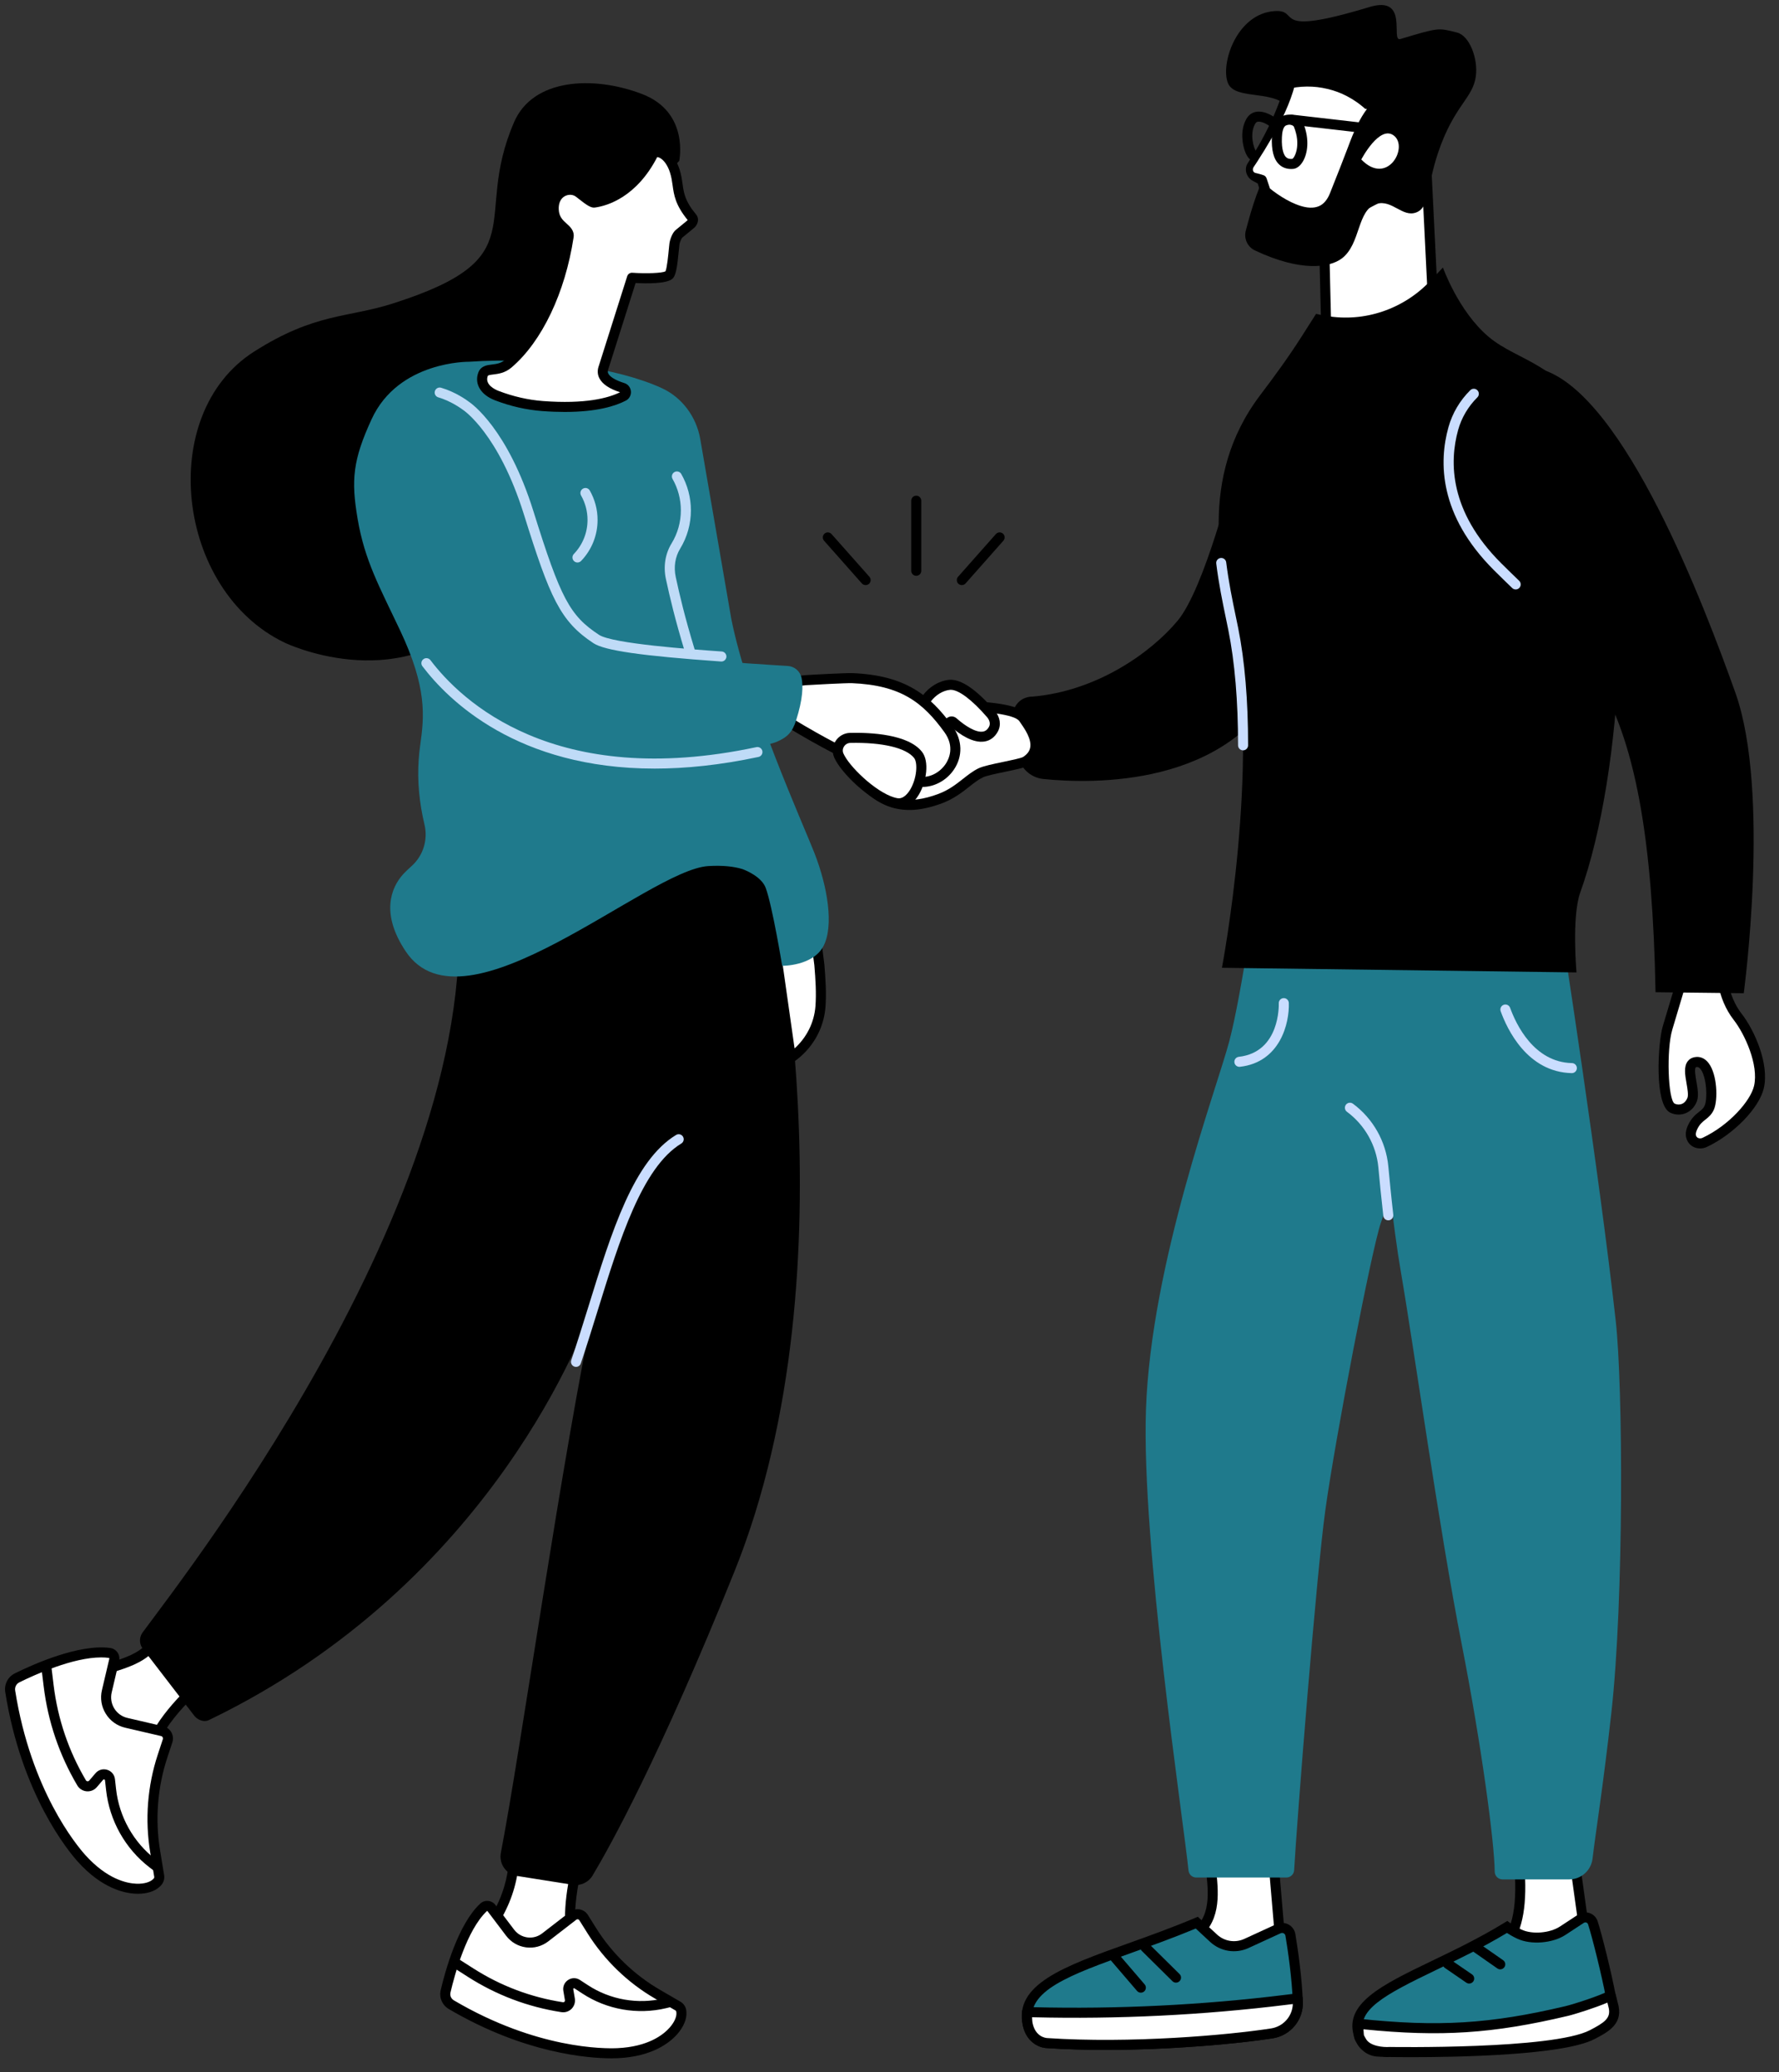 <svg xmlns:inkscape="http://www.inkscape.org/namespaces/inkscape" xmlns:sodipodi="http://sodipodi.sourceforge.net/DTD/sodipodi-0.dtd" xmlns="http://www.w3.org/2000/svg" xmlns:svg="http://www.w3.org/2000/svg" width="187.477mm" height="218.402mm" viewBox="0 0 187.477 218.402" id="svg30951" xml:space="preserve" inkscape:version="1.2.2 (732a01da63, 2022-12-09)" sodipodi:docname="handschudden.svg"><rect x="0" y="0" width="187.477" height="218.402" fill="#333333" stroke="none"/><defs id="defs30948"></defs><g inkscape:label="Layer 1" inkscape:groupmode="layer" id="layer1" transform="translate(-11.068,-10.403)"></g><g id="g40557" transform="translate(-914.814,-22.921)"><path d="m 1082.348,230.508 -9.331,-1.832 c 1.817,-2.331 2.289,-4.966 1.859,-9.766 l 5.807,-0.322 1.665,11.92" style="fill:#ffffff;fill-opacity:1;fill-rule:nonzero;stroke:none;stroke-width:0.035" id="path32511"></path><path d="m 1073.927,228.316 7.793,1.53 -1.492,-10.703 -4.777,0.265 c 0.325,4.186 -0.102,6.74 -1.524,8.908 z m 9.045,2.855 -10.901,-2.141 0.529,-0.679 c 1.714,-2.202 2.173,-4.66 1.75,-9.394 l -0.049,-0.545 6.84,-0.379 1.831,13.138" style="fill:#000000;fill-opacity:1;fill-rule:nonzero;stroke:none;stroke-width:0.035" id="path32513"></path><path d="m 1082.676,225.572 c 0.452,1.406 1.45,5.378 1.894,7.775 0.279,1.504 -0.624,2.975 -2.078,3.431 -4.103,1.29 -14.023,1.652 -22.267,2.357 -0.564,0.048 -1.616,-0.184 -2.134,-1.531 -1.767,-4.618 7.063,-6.401 15.543,-11.595 0,0 0.533,0.397 1.309,0.759 1.298,0.606 3.362,0.417 4.565,-0.371 l 1.923,-1.264 c 0.459,-0.301 1.076,-0.084 1.245,0.439" style="fill:#1f7a8c;fill-opacity:1;fill-rule:nonzero;stroke:none;stroke-width:0.035" id="path32515"></path><path d="m 1073.62,226.639 c -2.565,1.546 -5.147,2.789 -7.437,3.89 -5.521,2.656 -8.594,4.285 -7.599,6.886 0.469,1.224 1.411,1.209 1.595,1.193 2.117,-0.181 4.371,-0.341 6.548,-0.496 6.202,-0.441 12.612,-0.897 15.607,-1.839 1.206,-0.379 1.944,-1.596 1.714,-2.83 -0.427,-2.294 -1.418,-6.288 -1.877,-7.709 -0.039,-0.123 -0.134,-0.173 -0.183,-0.191 -0.053,-0.018 -0.155,-0.038 -0.265,0.033 l -1.926,1.264 c -1.365,0.896 -3.644,1.078 -5.08,0.408 -0.469,-0.218 -0.85,-0.449 -1.097,-0.609 z m -13.536,13.032 c -0.854,0 -1.951,-0.482 -2.487,-1.876 -1.393,-3.637 2.808,-5.659 8.128,-8.218 2.353,-1.133 5.02,-2.417 7.634,-4.017 l 0.303,-0.187 0.289,0.214 c 0,0.004 0.501,0.371 1.214,0.704 1.122,0.523 2.978,0.371 4.05,-0.334 l 1.926,-1.264 c 0.36,-0.235 0.794,-0.288 1.199,-0.146 0.402,0.142 0.706,0.457 0.84,0.864 0.469,1.463 1.464,5.448 1.909,7.841 0.328,1.759 -0.72,3.493 -2.438,4.032 -3.111,0.979 -9.299,1.419 -15.847,1.885 -2.177,0.155 -4.424,0.315 -6.533,0.495 -0.06,0.005 -0.123,0.008 -0.187,0.008" style="fill:#000000;fill-opacity:1;fill-rule:nonzero;stroke:none;stroke-width:0.035" id="path32517"></path><path d="m 1084.863,234.428 c 0.01,0.042 0.014,0.071 0.018,0.084 0.279,1.504 -0.935,2.147 -2.286,2.848 -4.092,2.123 -21.357,1.825 -21.357,1.825 0,0 -2.283,0.166 -2.97,-1.175 -0.099,-0.197 -0.219,-0.322 -0.254,-0.572 -0.035,-0.268 -0.078,-1.235 -0.078,-1.235 8.625,0.918 14.235,0.498 21.967,-1.333 0.963,-0.229 3.828,-1.169 4.657,-1.643 0,0 0.099,0.345 0.303,1.201" style="fill:#ffffff;fill-opacity:1;fill-rule:nonzero;stroke:none;stroke-width:0.035" id="path32519"></path><path d="m 1061.241,238.656 c 0,0 0,0 0.01,0 0.169,0.004 17.173,0.272 21.103,-1.765 1.542,-0.801 2.198,-1.259 2.007,-2.282 l -0.014,-0.06 c -0.053,-0.224 -0.099,-0.412 -0.138,-0.568 -1.21,0.519 -3.355,1.208 -4.184,1.405 -7.863,1.863 -13.374,2.231 -21.526,1.408 0.014,0.248 0.028,0.477 0.042,0.571 0.011,0.073 0.032,0.115 0.099,0.226 0.035,0.056 0.067,0.114 0.102,0.178 0.43,0.838 1.923,0.926 2.462,0.889 0.011,-0.001 0.025,-0.001 0.039,-0.001 z m 2.286,1.075 c -1.242,0 -2.078,-0.013 -2.275,-0.016 -0.289,0.018 -2.649,0.102 -3.454,-1.462 -0.025,-0.043 -0.046,-0.082 -0.071,-0.12 -0.088,-0.148 -0.198,-0.333 -0.236,-0.62 -0.042,-0.285 -0.081,-1.185 -0.085,-1.286 -0.01,-0.154 0.056,-0.303 0.166,-0.408 0.113,-0.105 0.265,-0.156 0.42,-0.14 8.361,0.889 13.857,0.556 21.788,-1.322 0.935,-0.222 3.747,-1.148 4.519,-1.587 0.141,-0.08 0.31,-0.092 0.462,-0.031 0.148,0.061 0.265,0.189 0.307,0.345 0,0.015 0.106,0.365 0.307,1.224 0,7e-4 0,0.001 0,0.002 0.011,0.053 0.021,0.091 0.021,0.108 0.356,1.9 -1.196,2.704 -2.561,3.414 -3.292,1.707 -14.432,1.9 -19.311,1.9" style="fill:#000000;fill-opacity:1;fill-rule:nonzero;stroke:none;stroke-width:0.035" id="path32521"></path><path d="m 1072.914,230.475 c -0.106,0 -0.208,-0.031 -0.303,-0.095 l -2.575,-1.797 c -0.24,-0.167 -0.3,-0.497 -0.134,-0.737 0.169,-0.24 0.497,-0.298 0.737,-0.132 l 2.579,1.798 c 0.24,0.167 0.3,0.497 0.131,0.737 -0.102,0.147 -0.265,0.226 -0.434,0.226" style="fill:#000000;fill-opacity:1;fill-rule:nonzero;stroke:none;stroke-width:0.035" id="path32523"></path><path d="m 1069.641,231.973 c -0.102,0 -0.208,-0.03 -0.3,-0.093 l -2.254,-1.548 c -0.24,-0.166 -0.3,-0.495 -0.138,-0.736 0.166,-0.241 0.497,-0.302 0.737,-0.137 l 2.254,1.548 c 0.24,0.165 0.303,0.495 0.138,0.736 -0.102,0.149 -0.268,0.23 -0.438,0.23" style="fill:#000000;fill-opacity:1;fill-rule:nonzero;stroke:none;stroke-width:0.035" id="path32525"></path><path d="m 1049.853,228.928 -6.555,2.075 -3.422,-3.591 c 3.725,-1.922 2.603,-5.853 2.498,-8.359 l 6.615,-0.279 0.864,10.154" style="fill:#ffffff;fill-opacity:1;fill-rule:nonzero;stroke:none;stroke-width:0.035" id="path32527"></path><path d="m 1040.723,227.531 2.731,2.868 5.838,-1.848 -0.787,-9.227 -5.567,0.235 c 0.018,0.231 0.042,0.474 0.067,0.724 0.226,2.302 0.529,5.401 -2.283,7.249 z m 2.42,4.076 -4.135,-4.342 0.628,-0.324 c 2.815,-1.453 2.551,-4.164 2.314,-6.555 -0.046,-0.463 -0.088,-0.9 -0.106,-1.311 l -0.025,-0.529 7.652,-0.323 0.946,11.081 -7.274,2.303" style="fill:#000000;fill-opacity:1;fill-rule:nonzero;stroke:none;stroke-width:0.035" id="path32529"></path><path d="m 1050.802,226.855 c 0.261,1.562 0.688,4.463 0.783,7.072 0.056,1.637 -1.129,3.049 -2.738,3.298 -4.547,0.703 -14.88,1.606 -23.714,1.022 -0.603,-0.04 -1.683,-0.456 -2.018,-1.965 -1.147,-5.176 8.026,-6.597 17.819,-10.728 l 1.764,1.637 c 0.938,0.87 2.304,1.089 3.464,0.556 l 3.394,-1.558 c 0.533,-0.244 1.15,0.085 1.245,0.666" style="fill:#1f7a8c;fill-opacity:1;fill-rule:nonzero;stroke:none;stroke-width:0.035" id="path32531"></path><path d="m 1040.826,226.174 c -2.36,0.982 -4.71,1.825 -6.795,2.572 -6.477,2.32 -11.158,3.997 -10.396,7.422 0.31,1.401 1.333,1.538 1.535,1.552 8.749,0.579 18.905,-0.291 23.597,-1.017 1.355,-0.21 2.335,-1.394 2.289,-2.756 -0.095,-2.595 -0.526,-5.503 -0.776,-7.005 -0.025,-0.155 -0.127,-0.231 -0.187,-0.262 -0.056,-0.031 -0.176,-0.073 -0.318,-0.009 l -3.39,1.558 c -1.358,0.624 -2.946,0.369 -4.046,-0.649 z m -9.532,12.792 c -2.085,0 -4.177,-0.057 -6.195,-0.191 -0.921,-0.061 -2.131,-0.721 -2.498,-2.379 -0.963,-4.336 4.35,-6.239 11.074,-8.647 2.163,-0.775 4.618,-1.655 7.056,-2.683 l 0.314,-0.133 2.018,1.869 c 0.78,0.726 1.912,0.909 2.882,0.464 l 3.39,-1.558 c 0.406,-0.186 0.864,-0.173 1.256,0.036 0.395,0.209 0.663,0.582 0.734,1.024 0.254,1.527 0.692,4.486 0.787,7.14 0.071,1.898 -1.298,3.549 -3.182,3.84 -3.658,0.566 -10.598,1.218 -17.635,1.218" style="fill:#000000;fill-opacity:1;fill-rule:nonzero;stroke:none;stroke-width:0.035" id="path32533"></path><path d="m 1051.568,233.536 c 0,0 0.011,0.265 0.018,0.392 0.056,1.637 -1.129,3.049 -2.738,3.298 -4.547,0.703 -14.88,1.606 -23.714,1.022 -0.603,-0.04 -1.683,-0.456 -2.018,-1.965 -0.102,-0.462 -0.067,-1.302 -0.067,-1.302 l 0.628,0.015 c 8.915,0.22 17.837,-0.218 26.691,-1.311 l 1.199,-0.148" style="fill:#ffffff;fill-opacity:1;fill-rule:nonzero;stroke:none;stroke-width:0.035" id="path32535"></path><path d="m 1023.575,235.522 c 0.01,0.23 0.021,0.479 0.06,0.645 0.31,1.401 1.333,1.538 1.535,1.552 8.749,0.579 18.905,-0.291 23.597,-1.017 1.291,-0.2 2.247,-1.288 2.289,-2.57 l -0.624,0.077 c -8.848,1.092 -17.854,1.535 -26.769,1.315 z m 7.719,3.444 c -2.085,0 -4.177,-0.057 -6.195,-0.191 -0.921,-0.061 -2.131,-0.721 -2.498,-2.379 -0.113,-0.515 -0.085,-1.346 -0.081,-1.439 0.014,-0.289 0.251,-0.513 0.543,-0.507 l 0.624,0.015 c 8.865,0.218 17.819,-0.222 26.617,-1.308 l 1.199,-0.148 c 0.148,-0.018 0.293,0.026 0.406,0.121 0.113,0.095 0.18,0.233 0.187,0.381 0,0 0.011,0.268 0.014,0.397 0.071,1.897 -1.298,3.548 -3.182,3.839 -3.658,0.566 -10.598,1.218 -17.635,1.218" style="fill:#000000;fill-opacity:1;fill-rule:nonzero;stroke:none;stroke-width:0.035" id="path32537"></path><path d="m 1038.741,231.878 c -0.134,0 -0.268,-0.051 -0.37,-0.153 l -3.239,-3.203 c -0.205,-0.206 -0.208,-0.54 0,-0.748 0.208,-0.208 0.543,-0.21 0.748,-0.004 l 3.239,3.203 c 0.208,0.206 0.208,0.54 0,0.748 -0.106,0.105 -0.24,0.157 -0.378,0.157" style="fill:#000000;fill-opacity:1;fill-rule:nonzero;stroke:none;stroke-width:0.035" id="path32539"></path><path d="m 1035.04,232.935 c -0.148,0 -0.296,-0.063 -0.402,-0.185 l -2.886,-3.365 c -0.191,-0.222 -0.166,-0.556 0.056,-0.746 0.222,-0.191 0.557,-0.165 0.744,0.057 l 2.889,3.365 c 0.191,0.222 0.166,0.556 -0.056,0.746 -0.099,0.085 -0.222,0.128 -0.346,0.128" style="fill:#000000;fill-opacity:1;fill-rule:nonzero;stroke:none;stroke-width:0.035" id="path32541"></path><path d="m 1060.334,151.793 c -0.995,2.917 -4.791,22.606 -5.856,30.319 -0.967,7.015 -2.999,32.886 -3.284,37.916 -0.025,0.434 -0.385,0.771 -0.822,0.771 h -9.493 c -0.42,0 -0.773,-0.319 -0.815,-0.738 -0.526,-5.215 -4.971,-34.463 -4.484,-48.587 0.533,-15.427 7.454,-33.775 8.784,-38.827 1.333,-5.055 2.981,-17.014 2.981,-17.014 l 31.983,4.964 c 0,0 4.025,25.908 5.761,41.568 0.765,6.893 0.868,29.284 -0.462,41.251 -0.864,7.754 -1.669,12.7 -1.986,15.391 -0.145,1.248 -1.203,2.188 -2.459,2.188 h -7.027 c -0.448,0 -0.815,-0.36 -0.822,-0.809 -0.039,-3.228 -1.418,-13.453 -3.478,-23.979 -2.395,-12.234 -5.059,-31.383 -6.389,-39.094 -0.441,-2.551 -0.822,-5.479 -1.136,-8.255 0,0 0,0.018 -0.995,2.935" style="fill:#1f7a8c;fill-opacity:1;fill-rule:nonzero;stroke:none;stroke-width:0.035" id="path32543"></path><path d="m 1061.114,151.532 c -0.265,0 -0.494,-0.198 -0.522,-0.469 -0.226,-1.979 -0.399,-3.768 -0.522,-5.108 -0.219,-2.328 -1.425,-4.466 -3.313,-5.863 -0.233,-0.173 -0.282,-0.504 -0.109,-0.737 0.173,-0.236 0.504,-0.286 0.741,-0.113 2.127,1.573 3.485,3.986 3.732,6.615 0.127,1.333 0.296,3.119 0.522,5.087 0.032,0.293 -0.176,0.554 -0.466,0.586 -0.021,0.004 -0.042,0.004 -0.063,0.004" style="fill:#caddff;fill-opacity:1;fill-rule:nonzero;stroke:none;stroke-width:0.035" id="path32545"></path><path d="m 1080.46,136.021 c 0,0 -0.01,0 -0.011,0 -4.674,-0.109 -6.795,-4.597 -7.489,-6.523 -0.099,-0.275 0.042,-0.579 0.318,-0.677 0.275,-0.099 0.579,0.042 0.677,0.318 0.621,1.722 2.501,5.733 6.519,5.824 0.293,0.007 0.522,0.25 0.515,0.543 -0.01,0.286 -0.24,0.515 -0.529,0.515" style="fill:#caddff;fill-opacity:1;fill-rule:nonzero;stroke:none;stroke-width:0.035" id="path32547"></path><path d="m 1045.426,135.357 c -0.268,0 -0.497,-0.201 -0.526,-0.469 -0.035,-0.293 0.176,-0.554 0.466,-0.586 4.339,-0.494 4.216,-5.429 4.209,-5.641 -0.01,-0.293 0.219,-0.536 0.512,-0.547 0.289,-0.011 0.536,0.219 0.547,0.512 0.074,2.117 -0.907,6.244 -5.147,6.727 -0.021,0 -0.042,0.004 -0.06,0.004" style="fill:#caddff;fill-opacity:1;fill-rule:nonzero;stroke:none;stroke-width:0.035" id="path32549"></path><path d="m 1065.891,56.095 -0.741,-14.997 -10.834,5.644 0.226,9.483 c 0.102,2.113 1.912,3.274 1.912,3.274 2.244,1.609 5.362,1.277 7.613,-0.325 l 0.522,-0.37 c 0.871,-0.617 1.365,-1.644 1.302,-2.709" style="fill:#ffffff;fill-opacity:1;fill-rule:nonzero;stroke:none;stroke-width:0.035" id="path32551"></path><path d="m 1054.852,47.061 0.219,9.151 c 0.085,1.792 1.655,2.829 1.669,2.84 1.94,1.39 4.819,1.259 7.02,-0.307 l 0.522,-0.37 c 0.73,-0.519 1.133,-1.358 1.083,-2.251 0,0 0,-0.004 0,-0.004 l -0.699,-14.171 z m 5.024,14.03 c -1.348,0 -2.646,-0.385 -3.729,-1.164 -0.063,-0.035 -2.021,-1.316 -2.134,-3.676 l -0.226,-9.493 c 0,-0.201 0.106,-0.388 0.286,-0.483 l 10.834,-5.644 c 0.162,-0.085 0.353,-0.081 0.508,0.007 0.155,0.092 0.258,0.254 0.265,0.434 l 0.741,14.993 c 0.071,1.259 -0.497,2.445 -1.524,3.175 l -0.522,0.37 c -1.387,0.984 -2.97,1.482 -4.498,1.482" style="fill:#000000;fill-opacity:1;fill-rule:nonzero;stroke:none;stroke-width:0.035" id="path32553"></path><path d="m 1049.12,24.091 c 2.907,-0.201 -0.716,2.815 10.005,-0.427 4.269,-1.291 2.159,3.701 3.267,3.369 4.092,-1.224 3.955,-1.185 5.962,-0.684 1.333,0.332 2.223,2.752 1.993,4.572 -0.303,2.399 -2.286,3.041 -3.994,8.128 -1.199,3.574 -0.871,5.733 -2.3,6.265 -1.446,0.543 -2.54,-1.379 -4.163,-0.91 -2.099,0.614 -1.644,4.233 -3.679,5.761 -1.284,0.963 -4.286,1.436 -9.137,-0.843 -0.787,-0.367 -1.199,-1.245 -0.977,-2.085 0.286,-1.076 0.653,-2.431 1.111,-3.697 2.187,-6.036 4.325,-7.419 3.528,-8.968 -1.221,-2.371 -5.75,-0.953 -6.523,-2.903 -0.804,-2.028 0.928,-7.306 4.907,-7.578" style="fill:#000000;fill-opacity:1;fill-rule:nonzero;stroke:none;stroke-width:0.035" id="path32555"></path><path d="m 1059.385,34.325 -0.815,1.556 c -0.385,0.73 -0.716,1.485 -0.995,2.265 -0.526,1.457 -1.52,3.923 -2.067,5.32 -1.75,4.48 -7.324,-0.36 -7.324,-0.36 l -0.399,-1.224 -0.748,-0.293 c -0.141,-0.056 -0.275,-0.141 -0.374,-0.265 -0.24,-0.3 -0.247,-0.706 -0.046,-1.005 1.09,-1.64 3.365,-5.323 4.159,-8.615 0,0 4.727,-1.27 8.608,2.621" style="fill:#ffffff;fill-opacity:1;fill-rule:nonzero;stroke:none;stroke-width:0.035" id="path32557"></path><path d="m 1058.863,34.406 c -0.063,-0.004 -0.109,0 -0.145,-0.007 -0.014,0 -0.028,-0.007 -0.042,-0.014 l -0.074,-0.064 c -0.141,-0.12 -0.279,-0.243 -0.427,-0.353 -0.289,-0.233 -0.6,-0.434 -0.91,-0.628 -0.631,-0.381 -1.305,-0.688 -2.007,-0.9 -0.706,-0.212 -1.436,-0.346 -2.173,-0.385 -0.37,-0.018 -0.741,-0.018 -1.108,0.011 -0.36,0.021 -0.748,0.074 -1.062,0.145 l 0.374,-0.385 c -0.526,2.007 -1.432,3.835 -2.427,5.584 -0.504,0.871 -1.027,1.729 -1.573,2.572 l -0.208,0.314 -0.106,0.155 -0.049,0.078 c -0.01,0.014 -0.018,0.028 -0.025,0.042 -0.067,0.123 -0.078,0.282 -0.011,0.406 0.085,0.138 0.162,0.166 0.367,0.205 0.243,0.064 0.487,0.12 0.72,0.208 0.148,0.056 0.254,0.173 0.303,0.31 l 0.01,0.018 c 0.138,0.406 0.268,0.815 0.406,1.221 l -0.159,-0.24 c 0.557,0.462 1.196,0.903 1.838,1.263 0.646,0.36 1.33,0.656 2.004,0.787 0.677,0.131 1.326,0.053 1.789,-0.31 0.236,-0.18 0.434,-0.427 0.596,-0.716 0.081,-0.141 0.152,-0.296 0.215,-0.455 l 0.215,-0.547 c 0.575,-1.453 1.157,-2.9 1.7,-4.35 0.134,-0.353 0.272,-0.734 0.427,-1.108 0.152,-0.37 0.318,-0.737 0.497,-1.097 0.088,-0.18 0.18,-0.36 0.275,-0.536 0.074,-0.141 0.152,-0.279 0.233,-0.413 0.162,-0.272 0.342,-0.536 0.54,-0.811 z m 1.044,-0.159 c -0.166,0.413 -0.349,0.84 -0.547,1.263 l -0.561,1.132 c -0.162,0.339 -0.314,0.688 -0.455,1.037 -0.141,0.353 -0.261,0.706 -0.395,1.083 -0.547,1.475 -1.132,2.925 -1.7,4.374 l -0.215,0.543 c -0.081,0.205 -0.169,0.406 -0.282,0.6 -0.219,0.392 -0.515,0.769 -0.907,1.062 -0.385,0.293 -0.857,0.48 -1.323,0.547 -0.469,0.067 -0.928,0.032 -1.355,-0.049 -0.857,-0.176 -1.619,-0.526 -2.332,-0.928 -0.713,-0.409 -1.362,-0.864 -2.004,-1.404 -0.074,-0.064 -0.127,-0.145 -0.155,-0.233 v -0.004 c -0.127,-0.409 -0.261,-0.818 -0.388,-1.228 l 0.307,0.328 c -0.229,-0.095 -0.448,-0.219 -0.667,-0.339 -0.12,-0.06 -0.3,-0.169 -0.423,-0.296 -0.138,-0.138 -0.233,-0.293 -0.3,-0.459 -0.138,-0.332 -0.131,-0.72 0.032,-1.041 0.021,-0.039 0.042,-0.078 0.067,-0.116 l 0.053,-0.081 0.099,-0.155 0.201,-0.31 c 0.529,-0.833 1.027,-1.69 1.478,-2.565 0.455,-0.871 0.871,-1.764 1.235,-2.671 0.363,-0.907 0.684,-1.827 0.9,-2.759 0.046,-0.194 0.194,-0.339 0.374,-0.385 0.448,-0.113 0.84,-0.159 1.256,-0.194 0.413,-0.035 0.826,-0.039 1.238,-0.025 0.826,0.039 1.647,0.169 2.441,0.413 0.794,0.24 1.552,0.586 2.261,1.016 0.349,0.222 0.691,0.455 1.009,0.72 0.162,0.123 0.314,0.265 0.469,0.402 l 0.056,0.049 0.088,0.085 c 0.056,0.056 0.113,0.12 0.169,0.187 0.106,0.127 0.201,0.268 0.279,0.399" style="fill:#000000;fill-opacity:1;fill-rule:nonzero;stroke:none;stroke-width:0.035" id="path32559"></path><path d="m 1058.271,39.73 c 0,0 1.954,-3.739 3.468,-2.491 1.513,1.249 -0.741,5.309 -3.468,2.491" style="fill:#ffffff;fill-opacity:1;fill-rule:nonzero;stroke:none;stroke-width:0.035" id="path32561"></path><path d="m 1050.125,35.662 z m 0.572,0.402 c -0.102,0 -0.222,0.021 -0.36,0.081 -0.314,0.138 -0.406,0.737 -0.43,1.217 -0.067,1.425 0.247,1.944 0.438,2.127 0.155,0.148 0.37,0.208 0.656,0.176 0.243,-0.109 0.953,-1.436 0.173,-3.376 -0.021,-0.053 -0.095,-0.127 -0.219,-0.176 -0.053,-0.025 -0.141,-0.049 -0.258,-0.049 z m 0.173,4.667 c -0.494,0 -0.924,-0.162 -1.256,-0.476 -0.582,-0.55 -0.829,-1.513 -0.762,-2.942 0.053,-1.147 0.399,-1.845 1.058,-2.138 0.48,-0.212 0.995,-0.226 1.446,-0.042 0.374,0.152 0.667,0.43 0.797,0.762 0.713,1.764 0.441,3.256 -0.049,4.064 -0.275,0.455 -0.628,0.723 -0.998,0.762 -0.081,0.007 -0.159,0.011 -0.236,0.011" style="fill:#000000;fill-opacity:1;fill-rule:nonzero;stroke:none;stroke-width:0.035" id="path32563"></path><path d="m 1060.038,37.109 c -0.021,0 -0.039,0 -0.06,-0.004 l -9.109,-1.048 c -0.289,-0.032 -0.497,-0.293 -0.462,-0.586 0.032,-0.289 0.296,-0.497 0.586,-0.466 l 9.105,1.048 c 0.289,0.035 0.497,0.296 0.466,0.586 -0.032,0.272 -0.261,0.469 -0.526,0.469" style="fill:#000000;fill-opacity:1;fill-rule:nonzero;stroke:none;stroke-width:0.035" id="path32565"></path><path d="m 1047.197,38.88 z m -0.3,0.956 c -0.074,0 -0.148,-0.014 -0.219,-0.046 -0.282,-0.127 -0.522,-0.487 -0.713,-1.069 -0.141,-0.434 -0.547,-1.958 0.201,-3.274 0.226,-0.395 0.568,-0.649 0.984,-0.734 0.97,-0.198 2.032,0.596 2.148,0.688 0.233,0.176 0.275,0.508 0.099,0.741 -0.18,0.233 -0.511,0.275 -0.741,0.099 -0.258,-0.194 -0.907,-0.572 -1.298,-0.49 -0.081,0.018 -0.18,0.056 -0.272,0.219 -0.614,1.08 -0.145,2.596 0.095,2.893 0.219,0.141 0.307,0.42 0.198,0.663 -0.088,0.194 -0.282,0.31 -0.483,0.31" style="fill:#000000;fill-opacity:1;fill-rule:nonzero;stroke:none;stroke-width:0.035" id="path32567"></path><path d="m 1044.784,72.76 c 0,0 -3.006,12.15 -5.867,15.579 -2.857,3.429 -8.579,7.429 -15.303,8.001 0,0 -3.803,-0.243 -1.411,6.646 0.388,1.118 1.386,1.916 2.561,2.036 5.154,0.526 19.576,0.9 25.167,-10.396 6.865,-13.861 -5.147,-21.865 -5.147,-21.865" style="fill:#000000;fill-opacity:1;fill-rule:nonzero;stroke:none;stroke-width:0.035" id="path32569"></path><path d="m 1066.875,51.117 c 0,0 1.626,4.597 4.791,7.281 3.164,2.688 7.973,2.84 10.767,9.497 4.872,11.592 3.447,36.488 -1.087,49.089 -0.914,2.536 -0.395,8.424 -0.395,8.424 l -37.366,-0.49 c 0,0 4.082,-21.301 1.192,-35.705 -1.196,-5.962 -3.852,-15.84 2.868,-24.684 1.528,-2.014 3.016,-4.06 4.375,-6.198 l 1.485,-2.332 c 0.325,0.078 0.684,0.152 1.069,0.215 4.036,0.702 8.156,-0.713 10.971,-3.69 l 1.33,-1.408" style="fill:#000000;fill-opacity:1;fill-rule:nonzero;stroke:none;stroke-width:0.035" id="path32571"></path><path d="m 1045.814,102.002 c -0.293,0 -0.529,-0.236 -0.529,-0.529 0,-4.664 -0.342,-8.756 -1.027,-12.153 -0.078,-0.392 -0.162,-0.801 -0.251,-1.224 -0.356,-1.714 -0.758,-3.655 -1.02,-5.779 -0.039,-0.289 0.169,-0.554 0.459,-0.589 0.289,-0.035 0.554,0.169 0.589,0.459 0.258,2.081 0.656,4 1.009,5.694 0.088,0.427 0.173,0.836 0.254,1.231 0.695,3.468 1.044,7.627 1.044,12.361 0,0.293 -0.24,0.529 -0.529,0.529" style="fill:#caddff;fill-opacity:1;fill-rule:nonzero;stroke:none;stroke-width:0.035" id="path32573"></path><path d="m 1096.466,126.792 c 0,0 0.25,1.729 1.475,3.298 1.221,1.57 2.79,4.985 2.237,7.391 -0.409,1.771 -2.833,4.484 -5.715,5.838 -0.416,0.194 -0.928,0.131 -1.228,-0.215 -0.24,-0.272 -0.367,-0.706 -0.046,-1.383 0.586,-1.238 1.393,-1.192 1.767,-2.092 0.466,-1.118 0.183,-4.942 -1.386,-4.78 -1.425,0.145 0,2.882 -0.434,3.972 -0.346,0.871 -1.214,1.274 -2.057,0.9 -1.224,-0.543 -1.104,-6.579 -0.54,-8.442 0.564,-1.863 1.528,-5.115 1.528,-5.115 l 4.399,0.628" style="fill:#ffffff;fill-opacity:1;fill-rule:nonzero;stroke:none;stroke-width:0.035" id="path32575"></path><path d="m 1093.668,134.313 c 0.36,0 0.822,0.134 1.224,0.677 0.892,1.199 0.974,3.828 0.55,4.844 -0.229,0.547 -0.586,0.833 -0.903,1.083 -0.318,0.25 -0.614,0.483 -0.871,1.03 -0.261,0.55 -0.092,0.744 -0.035,0.808 0.131,0.152 0.388,0.187 0.603,0.085 2.794,-1.312 5.059,-3.891 5.426,-5.475 0.508,-2.212 -0.977,-5.457 -2.141,-6.95 -0.949,-1.217 -1.348,-2.519 -1.499,-3.154 l -3.577,-0.508 c -0.282,0.949 -0.96,3.231 -1.397,4.678 -0.631,2.074 -0.462,7.401 0.247,7.807 0.258,0.116 0.522,0.123 0.762,0.028 0.258,-0.106 0.466,-0.332 0.586,-0.639 0.117,-0.293 0,-0.974 -0.095,-1.517 -0.159,-0.914 -0.307,-1.771 0.123,-2.339 0.138,-0.18 0.395,-0.402 0.847,-0.448 0.046,-0.007 0.099,-0.011 0.152,-0.011 z m 0.314,9.645 c -0.437,0 -0.861,-0.176 -1.147,-0.504 -0.254,-0.293 -0.61,-0.935 -0.123,-1.961 0.363,-0.766 0.811,-1.122 1.171,-1.404 0.275,-0.222 0.459,-0.367 0.582,-0.663 0.303,-0.723 0.205,-2.963 -0.423,-3.803 -0.198,-0.268 -0.353,-0.254 -0.416,-0.247 -0.042,0.004 -0.095,0.014 -0.113,0.039 -0.152,0.198 -0.014,0.991 0.078,1.513 0.127,0.748 0.261,1.52 0.035,2.092 -0.226,0.575 -0.642,1.009 -1.171,1.224 -0.501,0.208 -1.069,0.194 -1.591,-0.039 -1.778,-0.787 -1.302,-7.525 -0.833,-9.081 0.564,-1.859 1.528,-5.108 1.528,-5.108 l 0.131,-0.441 5.242,0.748 0.057,0.392 c 0.01,0.035 0.261,1.626 1.369,3.052 1.327,1.7 2.928,5.26 2.335,7.835 -0.48,2.088 -3.175,4.868 -6.004,6.198 -0.229,0.106 -0.469,0.159 -0.706,0.159" style="fill:#000000;fill-opacity:1;fill-rule:nonzero;stroke:none;stroke-width:0.035" id="path32577"></path><path d="m 1022.682,98.64 c 0.579,0.857 2.367,3.119 0.236,4.501 -0.55,0.36 -3.884,0.811 -4.763,1.235 -1.298,0.628 -2.265,1.961 -4.269,2.713 -3.722,1.393 -6.036,0.466 -8.001,-1.57 -1.968,-2.036 3.542,-8.823 7.475,-8.484 3.937,0.339 8.477,0.36 9.32,1.605" style="fill:#ffffff;fill-opacity:1;fill-rule:nonzero;stroke:none;stroke-width:0.035" id="path32579"></path><path d="m 1013.073,97.55 c -2.349,0 -5.443,2.745 -6.636,5.246 -0.512,1.079 -0.575,1.937 -0.173,2.357 2.103,2.173 4.325,2.603 7.437,1.443 1.111,-0.416 1.873,-1.02 2.614,-1.602 0.529,-0.416 1.03,-0.811 1.612,-1.094 0.497,-0.24 1.528,-0.455 2.618,-0.681 0.748,-0.155 1.873,-0.388 2.088,-0.519 0.427,-0.282 0.674,-0.603 0.748,-0.984 0.176,-0.889 -0.593,-1.997 -1.005,-2.589 l -0.131,-0.191 c -0.533,-0.787 -3.884,-1.016 -6.572,-1.199 -0.787,-0.053 -1.584,-0.109 -2.353,-0.176 -0.081,-0.007 -0.166,-0.011 -0.247,-0.011 z m -2.431,10.735 c -1.926,0 -3.581,-0.787 -5.136,-2.399 -0.741,-0.762 -0.748,-2.021 -0.021,-3.545 1.242,-2.614 4.858,-6.096 7.923,-5.831 0.769,0.064 1.556,0.12 2.335,0.173 4.064,0.275 6.593,0.504 7.377,1.662 l 0.123,0.18 c 0.501,0.72 1.436,2.064 1.178,3.394 -0.131,0.67 -0.54,1.231 -1.214,1.669 -0.342,0.226 -1.115,0.392 -2.448,0.67 -0.935,0.194 -1.993,0.413 -2.371,0.596 -0.48,0.233 -0.914,0.575 -1.422,0.974 -0.762,0.603 -1.63,1.284 -2.896,1.76 -1.242,0.462 -2.378,0.699 -3.429,0.699" style="fill:#000000;fill-opacity:1;fill-rule:nonzero;stroke:none;stroke-width:0.035" id="path32581"></path><path d="m 1019.504,99.766 c 0.293,-0.533 0.123,-1.15 -0.272,-1.609 -0.953,-1.101 -2.935,-3.179 -4.336,-3.059 -1.647,0.141 -3.75,1.979 -3.108,5.115 0.409,2.004 2.205,1.023 2.445,0.229 0.258,-0.85 0.631,-1.782 1.065,-1.397 0.473,0.423 3.122,2.709 4.205,0.72" style="fill:#ffffff;fill-opacity:1;fill-rule:nonzero;stroke:none;stroke-width:0.035" id="path32583"></path><path d="m 1015.02,95.624 c -0.028,0 -0.053,0 -0.078,0 -0.737,0.064 -1.517,0.533 -2.035,1.228 -0.455,0.607 -0.928,1.665 -0.6,3.256 0.099,0.49 0.282,0.744 0.543,0.758 0.36,0.011 0.808,-0.349 0.875,-0.579 0.356,-1.168 0.691,-1.7 1.161,-1.831 0.268,-0.074 0.54,-0.007 0.762,0.194 0.84,0.751 2.007,1.506 2.759,1.376 0.169,-0.032 0.416,-0.116 0.635,-0.512 0.187,-0.349 0.014,-0.751 -0.212,-1.012 -1.566,-1.813 -2.981,-2.879 -3.81,-2.879 z m -2.145,6.301 c -0.025,0 -0.049,0 -0.074,-0.004 -0.367,-0.014 -1.249,-0.205 -1.531,-1.602 -0.406,-1.979 0.205,-3.32 0.787,-4.099 0.706,-0.945 1.75,-1.559 2.794,-1.651 1.542,-0.127 3.443,1.693 4.78,3.242 0.586,0.674 0.713,1.52 0.339,2.208 -0.318,0.586 -0.797,0.949 -1.383,1.048 -1.235,0.215 -2.635,-0.762 -3.461,-1.468 -0.088,0.152 -0.219,0.441 -0.388,0.995 -0.194,0.642 -0.998,1.33 -1.863,1.33" style="fill:#000000;fill-opacity:1;fill-rule:nonzero;stroke:none;stroke-width:0.035" id="path32585"></path><path d="m 1071.475,63.338 c -1.708,1.111 -2.967,2.798 -3.51,4.759 -0.938,3.387 -1.041,8.848 4.653,14.538 9.32,9.317 16.066,12.488 16.662,44.859 l 9.296,0.106 c 0,0 2.861,-21.177 -0.885,-31.679 -3.355,-9.409 -11.631,-31.108 -20.2,-34.004 -1.369,-0.462 -4.805,0.631 -6.015,1.422" style="fill:#000000;fill-opacity:1;fill-rule:nonzero;stroke:none;stroke-width:0.035" id="path32587"></path><path d="m 1074.541,85.044 c -0.134,0 -0.265,-0.049 -0.367,-0.148 -0.561,-0.543 -1.231,-1.189 -1.93,-1.887 -5.8,-5.8 -5.807,-11.388 -4.791,-15.053 0.409,-1.471 1.203,-2.822 2.304,-3.909 0.208,-0.205 0.543,-0.205 0.748,0.004 0.205,0.208 0.205,0.543 0,0.748 -0.967,0.96 -1.669,2.148 -2.029,3.44 -0.938,3.394 -0.921,8.583 4.519,14.023 0.695,0.691 1.358,1.337 1.916,1.873 0.212,0.205 0.215,0.54 0.014,0.748 -0.106,0.109 -0.243,0.162 -0.381,0.162" style="fill:#caddff;fill-opacity:1;fill-rule:nonzero;stroke:none;stroke-width:0.035" id="path32589"></path><path d="m 975.749,219.173 c 0,0 -1.845,6.363 -0.148,9.411 l 0.466,1.254 -10.372,-2.781 0.748,-1.048 c 1.333,-1.864 2.173,-3.98 2.448,-6.177 l 6.858,-0.659" style="fill:#ffffff;fill-opacity:1;fill-rule:nonzero;stroke:none;stroke-width:0.035" id="path32591"></path><path d="m 966.57,226.743 8.643,2.318 -0.095,-0.257 c -1.415,-2.603 -0.508,-7.224 -0.071,-9.032 l -5.69,0.546 c -0.335,2.126 -1.189,4.191 -2.48,5.998 z m 10.347,3.87 -12.097,-3.244 1.192,-1.669 c 1.277,-1.784 2.092,-3.836 2.357,-5.936 l 0.053,-0.42 8.054,-0.774 -0.219,0.748 c -0.018,0.062 -1.76,6.187 -0.194,9.006 l 0.035,0.073 0.818,2.214" style="fill:#000000;fill-opacity:1;fill-rule:nonzero;stroke:none;stroke-width:0.035" id="path32593"></path><path d="m 976.317,225.018 0.871,1.392 c 1.732,2.758 4.103,5.051 6.911,6.681 l 2.159,1.253 c 0.205,0.119 0.339,0.333 0.356,0.571 l 0.011,0.121 c 0.095,1.345 -1.87,4.048 -6.727,4.273 -3.006,0.14 -9.857,-0.595 -17.526,-5.114 -0.483,-0.285 -0.73,-0.854 -0.6,-1.403 0.469,-2.004 1.774,-6.755 3.99,-8.844 0.247,-0.232 0.639,-0.208 0.843,0.062 l 1.968,2.601 c 0.882,1.167 2.54,1.389 3.697,0.495 l 2.956,-2.284 c 0.349,-0.27 0.854,-0.18 1.09,0.195" style="fill:#ffffff;fill-opacity:1;fill-rule:nonzero;stroke:none;stroke-width:0.035" id="path32595"></path><path d="m 966.153,224.322 c -0.011,0 -0.018,0.004 -0.028,0.011 -2.117,1.997 -3.39,6.665 -3.838,8.58 -0.078,0.325 0.067,0.658 0.353,0.827 8.745,5.154 15.889,5.103 17.233,5.042 3.256,-0.151 4.844,-1.415 5.5,-2.154 0.572,-0.642 0.748,-1.222 0.723,-1.552 l -0.011,-0.122 c -0.004,-0.062 -0.039,-0.12 -0.092,-0.151 l -2.159,-1.253 c -2.872,-1.667 -5.323,-4.038 -7.094,-6.857 l -0.875,-1.393 c -0.042,-0.072 -0.109,-0.093 -0.145,-0.1 -0.035,-0.006 -0.106,-0.009 -0.173,0.042 l -2.953,2.284 c -0.674,0.519 -1.506,0.743 -2.346,0.631 -0.84,-0.112 -1.584,-0.548 -2.099,-1.226 l -1.968,-2.601 c -0.011,-0.005 -0.021,-0.008 -0.028,-0.008 z m 13.109,15.531 c -2.36,0 -9.13,-0.468 -17.159,-5.201 -0.688,-0.406 -1.03,-1.202 -0.847,-1.98 0.469,-2.008 1.817,-6.914 4.145,-9.108 0.226,-0.217 0.536,-0.326 0.85,-0.3 0.307,0.026 0.589,0.181 0.773,0.427 l 1.968,2.601 c 0.342,0.452 0.84,0.741 1.397,0.816 0.557,0.074 1.111,-0.075 1.556,-0.42 l 2.956,-2.284 c 0.286,-0.22 0.649,-0.31 1.002,-0.247 0.356,0.063 0.667,0.274 0.861,0.579 l 0.871,1.392 c 1.679,2.675 4.008,4.924 6.731,6.505 l 2.155,1.253 c 0.36,0.207 0.589,0.577 0.621,0.99 l 0.007,0.123 c 0.053,0.715 -0.307,1.565 -0.984,2.33 -0.769,0.864 -2.6,2.34 -6.244,2.509 -0.152,0.007 -0.374,0.014 -0.66,0.014" style="fill:#000000;fill-opacity:1;fill-rule:nonzero;stroke:none;stroke-width:0.035" id="path32597"></path><path d="m 974.165,235.001 c -0.06,0 -0.123,-0.005 -0.187,-0.014 -3.524,-0.543 -6.837,-1.793 -9.85,-3.717 l -1.672,-1.069 c -0.247,-0.158 -0.318,-0.485 -0.162,-0.731 0.159,-0.247 0.487,-0.318 0.73,-0.161 l 1.676,1.07 c 2.886,1.844 6.061,3.043 9.44,3.563 0.081,0.013 0.134,-0.028 0.159,-0.053 0.025,-0.026 0.064,-0.082 0.049,-0.166 l -0.166,-0.972 c -0.078,-0.458 0.113,-0.9 0.501,-1.155 0.385,-0.253 0.864,-0.253 1.249,-7.1e-4 l 0.836,0.546 c 2.349,1.539 5.263,2.049 7.99,1.399 l 0.547,-0.13 c 0.286,-0.068 0.568,0.108 0.635,0.392 0.071,0.284 -0.106,0.57 -0.392,0.637 l -0.543,0.13 c -3.013,0.716 -6.227,0.154 -8.816,-1.543 l -0.836,-0.546 c -0.014,-0.009 -0.046,-0.03 -0.092,0 -0.046,0.032 -0.039,0.076 -0.035,0.091 l 0.166,0.971 c 0.067,0.395 -0.06,0.802 -0.339,1.087 -0.236,0.239 -0.557,0.371 -0.889,0.371" style="fill:#000000;fill-opacity:1;fill-rule:nonzero;stroke:none;stroke-width:0.035" id="path32599"></path><path d="m 936.509,199.816 c 0,0 -5.334,4.375 -5.909,7.976 l -0.413,1.345 -6.516,-9.755 1.288,-0.189 c 2.17,-0.819 4.318,-1.095 5.881,-2.815 l 5.669,3.437" style="fill:#ffffff;fill-opacity:1;fill-rule:nonzero;stroke:none;stroke-width:0.035" id="path32601"></path><path d="m 924.575,199.785 5.433,8.134 0.078,-0.248 c 0.515,-3.066 4.113,-6.523 5.528,-7.78 l -4.685,-2.841 c -1.217,1.164 -2.674,1.624 -4.209,2.11 -0.515,0.163 -1.048,0.332 -1.573,0.53 l -0.109,0.029 z m 5.789,10.572 -7.599,-11.376 2.06,-0.302 c 0.533,-0.199 1.062,-0.367 1.573,-0.528 1.595,-0.504 2.97,-0.939 4.053,-2.127 l 0.293,-0.322 6.678,4.051 -0.579,0.474 c -0.053,0.042 -5.182,4.29 -5.719,7.65 l -0.018,0.072 -0.744,2.409" style="fill:#000000;fill-opacity:1;fill-rule:nonzero;stroke:none;stroke-width:0.035" id="path32603"></path><path d="m 932.474,206.387 -0.536,1.632 c -1.062,3.231 -1.326,6.674 -0.773,10.031 l 0.423,2.58 c 0.042,0.246 -0.042,0.496 -0.219,0.667 l -0.092,0.087 c -1.012,0.972 -4.48,1.17 -7.878,-2.617 -2.103,-2.343 -6.054,-8.383 -7.511,-17.593 -0.092,-0.582 0.201,-1.156 0.727,-1.417 1.916,-0.949 6.583,-3.041 9.726,-2.63 0.349,0.046 0.589,0.377 0.508,0.722 l -0.78,3.32 c -0.353,1.49 0.568,2.981 2.053,3.326 l 3.785,0.881 c 0.448,0.104 0.709,0.573 0.564,1.012" style="fill:#ffffff;fill-opacity:1;fill-rule:nonzero;stroke:none;stroke-width:0.035" id="path32605"></path><path d="m 932.474,206.387 h 0.004 z m -7.003,-8.786 c -2.967,0 -6.946,1.8 -8.622,2.629 -0.318,0.158 -0.494,0.503 -0.437,0.86 1.665,10.511 6.442,16.274 7.38,17.323 2.293,2.553 4.367,2.999 5.397,3.038 0.889,0.033 1.471,-0.21 1.722,-0.449 l 0.092,-0.088 c 0.053,-0.051 0.078,-0.125 0.064,-0.199 l -0.423,-2.58 c -0.568,-3.427 -0.293,-6.983 0.794,-10.282 l 0.536,-1.632 c 0.028,-0.095 0,-0.172 -0.021,-0.209 -0.021,-0.036 -0.071,-0.101 -0.162,-0.123 l -3.785,-0.881 c -0.854,-0.198 -1.577,-0.718 -2.039,-1.463 -0.469,-0.75 -0.614,-1.638 -0.409,-2.499 l 0.78,-3.32 c 0,-0.011 0.004,-0.028 -0.011,-0.046 -0.007,-0.012 -0.025,-0.027 -0.053,-0.031 -0.254,-0.034 -0.522,-0.049 -0.801,-0.049 z m 3.881,24.91 c -0.067,0 -0.134,-0.001 -0.201,-0.004 -1.199,-0.045 -3.595,-0.545 -6.145,-3.388 -0.977,-1.087 -5.927,-7.059 -7.638,-17.864 -0.131,-0.816 0.275,-1.609 1.012,-1.974 1.919,-0.95 6.742,-3.112 10.029,-2.68 0.321,0.042 0.607,0.216 0.787,0.478 0.18,0.259 0.24,0.583 0.169,0.89 l -0.78,3.319 c -0.138,0.586 -0.039,1.189 0.275,1.699 0.314,0.505 0.804,0.857 1.383,0.991 l 3.785,0.881 c 0.356,0.083 0.663,0.314 0.843,0.634 0.183,0.322 0.219,0.708 0.106,1.059 l -0.54,1.632 c -1.03,3.138 -1.291,6.52 -0.751,9.779 l 0.423,2.579 c 0.071,0.418 -0.071,0.842 -0.377,1.136 l -0.092,0.088 c -0.497,0.478 -1.323,0.746 -2.29,0.746" style="fill:#000000;fill-opacity:1;fill-rule:nonzero;stroke:none;stroke-width:0.035" id="path32607"></path><path d="m 931.373,220.206 c -0.113,0 -0.222,-0.036 -0.321,-0.109 l -0.466,-0.356 c -2.561,-1.96 -4.233,-4.93 -4.59,-8.148 l -0.116,-1.039 c -0.007,-0.05 -0.032,-0.082 -0.078,-0.097 -0.071,-0.021 -0.102,0.021 -0.116,0.034 l -0.667,0.78 c -0.265,0.311 -0.663,0.477 -1.076,0.441 -0.409,-0.036 -0.776,-0.268 -0.984,-0.621 -1.898,-3.214 -3.09,-6.725 -3.542,-10.436 l -0.254,-2.066 c -0.035,-0.29 0.173,-0.554 0.462,-0.589 0.289,-0.035 0.554,0.171 0.589,0.461 l 0.25,2.066 c 0.437,3.565 1.58,6.938 3.404,10.025 0.049,0.083 0.127,0.102 0.166,0.105 0.042,0.004 0.12,-0.001 0.18,-0.074 l 0.667,-0.78 c 0.307,-0.359 0.78,-0.496 1.231,-0.357 0.452,0.139 0.766,0.519 0.818,0.992 l 0.116,1.039 c 0.325,2.932 1.849,5.638 4.184,7.424 l 0.466,0.356 c 0.229,0.177 0.275,0.509 0.099,0.742 -0.106,0.136 -0.265,0.208 -0.423,0.208" style="fill:#000000;fill-opacity:1;fill-rule:nonzero;stroke:none;stroke-width:0.035" id="path32609"></path><path d="m 962.506,113.778 19.664,-5.764 13.614,6.294 c 0,0 9.479,41.832 -3.588,74.279 -7.87,19.536 -13.095,28.93 -14.937,32.005 -0.434,0.721 -1.256,1.104 -2.081,0.973 l -5.884,-0.934 c -1.15,-0.182 -1.919,-1.287 -1.697,-2.437 2.078,-10.744 6.526,-42.358 9.966,-58.315 0.004,-0.018 -0.018,-0.021 -0.025,-0.007 -0.91,2.783 -10.714,29.862 -40.696,44.326 -0.579,0.279 -1.277,-0.026 -1.637,-0.56 l -5.39,-7.012 c -0.342,-0.506 -0.332,-1.173 0.032,-1.664 4.748,-6.454 38.488,-49.54 32.66,-81.184" style="fill:#000000;fill-opacity:1;fill-rule:nonzero;stroke:none;stroke-width:0.035" id="path32611"></path><path d="m 975.516,166.98 c -0.056,0 -0.116,-0.011 -0.169,-0.028 -0.279,-0.095 -0.427,-0.395 -0.332,-0.67 0.621,-1.838 1.221,-3.771 1.803,-5.644 2.448,-7.909 4.763,-15.381 9.243,-18.101 0.25,-0.152 0.575,-0.074 0.727,0.176 0.152,0.25 0.074,0.575 -0.176,0.727 -4.138,2.512 -6.498,10.139 -8.784,17.512 -0.582,1.877 -1.182,3.821 -1.81,5.669 -0.074,0.222 -0.282,0.36 -0.501,0.36" style="fill:#caddff;fill-opacity:1;fill-rule:nonzero;stroke:none;stroke-width:0.035" id="path32613"></path><path d="m 986.392,39.882 c 0,0 1.101,-5.136 -3.919,-7.052 -5.172,-1.976 -11.493,-1.63 -13.48,2.956 -4.508,10.414 2.466,14.256 -12.767,19.117 -4.798,1.535 -8.195,0.977 -14.633,5.073 -10.365,6.597 -8.213,25.217 3.228,30.681 0,0 11.599,5.613 20.151,-2.621 l 10.615,-6.784 0.677,-16.002 3.302,-18.284 6.826,-7.084" style="fill:#000000;fill-opacity:1;fill-rule:nonzero;stroke:none;stroke-width:0.035" id="path32615"></path><path d="m 1000.563,119.948 0.596,4.664 c 0.116,1.453 0.229,2.963 0.113,4.417 -0.169,2.173 -1.341,4.138 -3.119,5.376 l -1.711,-12.03 4.12,-2.427" style="fill:#ffffff;fill-opacity:1;fill-rule:nonzero;stroke:none;stroke-width:0.035" id="path32617"></path><path d="m 997.018,122.65 1.531,10.767 c 1.277,-1.154 2.064,-2.727 2.198,-4.431 0.106,-1.379 0.01,-2.836 -0.113,-4.329 l -0.494,-3.845 z m 1.136,12.284 c -0.071,0 -0.141,-0.014 -0.212,-0.042 -0.166,-0.074 -0.286,-0.229 -0.31,-0.413 l -1.714,-12.03 c -0.028,-0.212 0.071,-0.42 0.258,-0.529 l 4.12,-2.427 c 0.152,-0.092 0.339,-0.099 0.501,-0.021 0.159,0.078 0.268,0.233 0.293,0.409 l 0.596,4.664 c 0.127,1.563 0.229,3.066 0.117,4.526 -0.18,2.311 -1.401,4.413 -3.344,5.768 -0.088,0.064 -0.198,0.095 -0.303,0.095" style="fill:#000000;fill-opacity:1;fill-rule:nonzero;stroke:none;stroke-width:0.035" id="path32619"></path><path d="m 999.688,94.611 c 0.55,-0.046 4.36,-0.243 4.911,-0.219 5.676,0.229 8.054,2.459 10.167,5.383 2.117,2.921 -0.826,6.117 -3.397,5.479 -2.575,-0.642 -6.886,-2.265 -13.137,-6.043 -0.709,-0.43 -1.901,-0.617 -1.831,-1.45 0.12,-1.439 0.377,-2.925 3.288,-3.15" style="fill:#ffffff;fill-opacity:1;fill-rule:nonzero;stroke:none;stroke-width:0.035" id="path32621"></path><path d="m 999.731,95.137 c -2.6,0.205 -2.699,1.401 -2.805,2.671 -0.018,0.208 0.346,0.381 0.861,0.603 0.243,0.106 0.494,0.212 0.72,0.349 6.389,3.863 10.59,5.383 12.989,5.98 1.055,0.261 2.275,-0.272 2.97,-1.298 0.332,-0.494 0.991,-1.813 -0.127,-3.355 -2.251,-3.112 -4.569,-4.957 -9.761,-5.165 -0.494,-0.021 -4.237,0.169 -4.847,0.215 z m 12.301,10.724 c -0.265,0 -0.533,-0.028 -0.794,-0.095 -2.466,-0.614 -6.777,-2.17 -13.279,-6.1 -0.166,-0.099 -0.374,-0.191 -0.593,-0.286 -0.667,-0.286 -1.577,-0.681 -1.496,-1.662 0.138,-1.63 0.55,-3.387 3.778,-3.637 0.533,-0.042 4.381,-0.243 4.971,-0.219 5.595,0.226 8.195,2.311 10.576,5.602 1.048,1.446 1.101,3.154 0.145,4.568 -0.773,1.143 -2.053,1.827 -3.309,1.827" style="fill:#000000;fill-opacity:1;fill-rule:nonzero;stroke:none;stroke-width:0.035" id="path32623"></path><path d="m 1004.409,100.69 c -0.938,0.021 -1.581,1.002 -1.192,1.866 0.039,0.081 0.081,0.169 0.131,0.261 0.9,1.64 3.937,4.413 5.962,4.752 2.025,0.339 3.239,-3.838 2.247,-5.091 -1.358,-1.722 -5.426,-1.824 -7.147,-1.789" style="fill:#ffffff;fill-opacity:1;fill-rule:nonzero;stroke:none;stroke-width:0.035" id="path32625"></path><path d="m 1004.409,100.69 0.014,0.529 c -0.272,0.007 -0.522,0.148 -0.667,0.381 -0.145,0.229 -0.166,0.497 -0.057,0.737 0.032,0.071 0.071,0.148 0.113,0.226 0.826,1.506 3.718,4.17 5.585,4.484 0.628,0.106 1.115,-0.536 1.348,-0.928 0.695,-1.175 0.801,-2.805 0.399,-3.313 -0.843,-1.069 -3.358,-1.662 -6.72,-1.587 z m 5.126,7.426 c -0.102,0 -0.208,-0.007 -0.314,-0.025 -2.251,-0.377 -5.397,-3.306 -6.336,-5.02 -0.057,-0.106 -0.109,-0.205 -0.152,-0.3 -0.251,-0.561 -0.205,-1.21 0.127,-1.736 0.339,-0.533 0.91,-0.861 1.538,-0.875 2.201,-0.049 6.117,0.145 7.574,1.99 0.804,1.016 0.483,3.15 -0.318,4.508 -0.557,0.942 -1.316,1.457 -2.12,1.457" style="fill:#000000;fill-opacity:1;fill-rule:nonzero;stroke:none;stroke-width:0.035" id="path32627"></path><path d="m 1000.648,112.839 c -1.168,-2.992 -7.045,-16.037 -8.767,-24.691 l -3.274,-18.965 c -0.413,-2.349 -1.919,-4.385 -4.078,-5.369 -4.59,-2.088 -12.481,-3.298 -20.299,-2.766 0,0 -7.412,-0.109 -10.248,6.04 -1.993,4.322 -2.173,6.435 -1.485,10.499 0.748,4.431 2.314,7.186 4.48,11.772 2.861,6.057 2.547,9.063 2.124,12.065 -0.07,0.512 -0.127,1.023 -0.162,1.538 -0.166,2.304 0.074,4.621 0.61,6.869 0.377,1.58 -0.131,3.246 -1.326,4.336 -0.374,0.339 -0.713,0.656 -0.91,0.875 -1.291,1.418 -2.417,4.163 0.268,8.163 6.17,9.197 25.488,-8.618 31.873,-9.006 1.517,-0.092 2.692,0.042 3.591,0.314 0.494,0.183 2.05,0.847 2.469,2.007 0.706,1.944 1.729,8.191 1.729,8.191 0,0 3.249,0.039 4.353,-2.088 1.108,-2.12 0.437,-6.234 -0.949,-9.783" style="fill:#1f7a8c;fill-opacity:1;fill-rule:nonzero;stroke:none;stroke-width:0.035" id="path32629"></path><path d="m 991.677,102.387 c 0.97,-0.229 4.364,-1.02 4.957,-1.27 1.171,-0.497 1.683,-1.041 2.071,-2.258 0.73,-2.279 0.758,-3.669 0.575,-4.508 -0.148,-0.691 -0.741,-1.196 -1.446,-1.242 -3.267,-0.205 -18.401,-1.044 -20.189,-2.84 -2.046,-2.06 -2.046,-5.151 -4.812,-14.009 -2.766,-8.862 -6.657,-11.335 -6.657,-11.335 0,0 -7.722,-5.934 -8.396,5.154 0,0 -0.346,9.479 5.323,21.117 3.754,7.705 9.687,15.625 28.575,11.19" style="fill:#1f7a8c;fill-opacity:1;fill-rule:nonzero;stroke:none;stroke-width:0.035" id="path32631"></path><path d="m 983.789,103.925 c -14.464,0 -21.724,-7.179 -24.462,-10.791 -0.176,-0.233 -0.131,-0.564 0.106,-0.741 0.229,-0.176 0.561,-0.131 0.741,0.102 3.231,4.269 13.049,13.702 34.35,9.169 0.286,-0.06 0.568,0.12 0.628,0.406 0.06,0.286 -0.12,0.568 -0.406,0.628 -4.043,0.861 -7.684,1.228 -10.957,1.228" style="fill:#bfdbf7;fill-opacity:1;fill-rule:nonzero;stroke:none;stroke-width:0.035" id="path32633"></path><path d="m 990.837,92.643 c -0.011,0 -0.025,0 -0.039,-0.004 -8.368,-0.593 -12.263,-1.15 -13.444,-1.93 -3.51,-2.311 -4.586,-4.787 -7.324,-13.554 -2.678,-8.576 -6.396,-11.021 -6.435,-11.045 -0.014,-0.007 -0.025,-0.018 -0.039,-0.025 -0.011,-0.011 -1.161,-0.882 -2.551,-1.284 -0.282,-0.081 -0.445,-0.374 -0.363,-0.653 0.081,-0.282 0.374,-0.445 0.653,-0.363 1.506,0.434 2.723,1.319 2.889,1.446 0.349,0.233 4.138,2.903 6.854,11.606 2.854,9.144 3.821,10.964 6.897,12.989 1.432,0.942 9.793,1.535 12.94,1.757 0.289,0.021 0.508,0.275 0.49,0.564 -0.021,0.279 -0.254,0.494 -0.529,0.494" style="fill:#bfdbf7;fill-opacity:1;fill-rule:nonzero;stroke:none;stroke-width:0.035" id="path32635"></path><path d="m 975.671,82.204 c -0.134,0 -0.265,-0.049 -0.367,-0.148 -0.212,-0.201 -0.219,-0.536 -0.018,-0.748 0.931,-0.97 1.443,-2.244 1.443,-3.591 0,-0.907 -0.236,-1.796 -0.681,-2.575 -0.145,-0.254 -0.056,-0.575 0.198,-0.72 0.254,-0.148 0.575,-0.06 0.72,0.194 0.536,0.938 0.822,2.011 0.822,3.101 0,1.623 -0.617,3.157 -1.736,4.325 -0.106,0.106 -0.243,0.162 -0.381,0.162" style="fill:#bfdbf7;fill-opacity:1;fill-rule:nonzero;stroke:none;stroke-width:0.035" id="path32637"></path><path d="m 987.507,92.043 c -0.226,0 -0.437,-0.148 -0.504,-0.377 -1.058,-3.493 -1.591,-5.768 -2.011,-7.708 -0.289,-1.33 -0.078,-2.667 0.596,-3.768 0.639,-1.044 0.977,-2.247 0.977,-3.482 0,-1.164 -0.303,-2.307 -0.875,-3.309 -0.145,-0.258 -0.056,-0.579 0.198,-0.723 0.254,-0.145 0.575,-0.056 0.72,0.198 0.663,1.161 1.016,2.487 1.016,3.835 0,1.429 -0.392,2.822 -1.132,4.036 -0.529,0.864 -0.695,1.926 -0.466,2.988 0.413,1.919 0.942,4.17 1.99,7.627 0.085,0.282 -0.074,0.579 -0.353,0.663 -0.053,0.014 -0.102,0.021 -0.155,0.021" style="fill:#bfdbf7;fill-opacity:1;fill-rule:nonzero;stroke:none;stroke-width:0.035" id="path32639"></path><path d="m 975.696,43.141 c 0.289,0.176 1.418,1.196 1.75,1.129 0.282,-0.056 3.754,-0.339 6.181,-5.08 0.286,-0.557 1.665,-0.208 2.293,1.743 0.547,1.7 -0.004,2.72 1.845,4.935 0.18,0.212 0.021,0.547 -0.201,0.713 l -1.185,0.974 c -0.247,0.183 -0.466,0.808 -0.497,1.118 -0.102,0.953 -0.24,2.985 -0.575,3.242 -0.653,0.504 -3.891,0.282 -3.891,0.282 l -3.027,9.553 c -0.342,1.097 1.034,1.732 2.053,2.046 0.402,0.123 0.455,0.681 0.081,0.875 -1.305,0.684 -3.821,1.397 -8.523,1.044 -1.866,-0.138 -3.51,-0.593 -4.833,-1.101 -0.977,-0.377 -1.824,-1.168 -1.457,-2.219 0.3,-0.864 1.535,-0.176 2.681,-1.157 2.889,-2.477 5.422,-7.313 6.346,-13.37 0.145,-0.949 -1.485,-1.069 -1.57,-2.847 -0.088,-1.852 1.538,-2.477 2.529,-1.88" style="fill:#ffffff;fill-opacity:1;fill-rule:nonzero;stroke:none;stroke-width:0.035" id="path32641"></path><path d="m 984.925,51.555 z m -10.033,-8.103 c -0.201,0 -0.406,0.056 -0.589,0.162 -0.42,0.254 -0.639,0.744 -0.607,1.383 0.035,0.773 0.423,1.122 0.833,1.492 0.374,0.335 0.84,0.758 0.73,1.461 -0.889,5.835 -3.327,10.954 -6.526,13.691 -0.695,0.6 -1.418,0.684 -1.944,0.748 -0.497,0.06 -0.55,0.092 -0.582,0.18 -0.314,0.91 0.801,1.418 1.15,1.552 1.535,0.589 3.111,0.949 4.681,1.069 4.449,0.332 6.862,-0.307 8.121,-0.928 -1.122,-0.36 -1.852,-0.85 -2.17,-1.453 -0.201,-0.377 -0.236,-0.797 -0.106,-1.214 l 3.027,-9.557 c 0.074,-0.233 0.296,-0.388 0.54,-0.37 1.535,0.106 3.122,0.035 3.493,-0.148 0.166,-0.356 0.303,-1.774 0.36,-2.392 0.018,-0.191 0.035,-0.363 0.053,-0.512 0.039,-0.363 0.286,-1.175 0.709,-1.489 l 1.164,-0.956 c 0.025,-0.018 0.042,-0.039 0.057,-0.053 -1.305,-1.595 -1.45,-2.649 -1.591,-3.672 -0.064,-0.445 -0.123,-0.868 -0.279,-1.351 -0.236,-0.741 -0.642,-1.316 -1.076,-1.538 -0.131,-0.064 -0.212,-0.078 -0.268,-0.078 -2.184,4.23 -5.253,5.119 -6.473,5.302 l -0.049,0.007 c -0.427,0.088 -0.885,-0.226 -1.757,-0.914 -0.138,-0.109 -0.31,-0.247 -0.367,-0.279 -0.159,-0.095 -0.346,-0.145 -0.533,-0.145 z m -0.554,22.885 c -0.727,0 -1.517,-0.028 -2.378,-0.092 -1.676,-0.127 -3.355,-0.508 -4.985,-1.136 -1.485,-0.572 -2.18,-1.704 -1.767,-2.889 0.258,-0.741 0.921,-0.818 1.453,-0.882 0.459,-0.056 0.931,-0.109 1.383,-0.501 3.009,-2.579 5.316,-7.454 6.17,-13.046 0.018,-0.123 -0.074,-0.226 -0.399,-0.519 -0.445,-0.402 -1.118,-1.016 -1.178,-2.223 -0.049,-1.034 0.36,-1.887 1.122,-2.342 0.681,-0.409 1.549,-0.416 2.208,-0.018 0.109,0.064 0.247,0.169 0.48,0.353 0.233,0.187 0.766,0.603 0.981,0.695 0.004,0 0.007,0 0.011,0 1.062,-0.162 3.754,-0.953 5.715,-4.787 0.187,-0.367 0.572,-0.561 1.034,-0.522 0.702,0.056 1.707,0.702 2.237,2.342 0.183,0.572 0.25,1.058 0.318,1.531 0.134,0.974 0.25,1.817 1.429,3.228 0.155,0.183 0.226,0.423 0.194,0.67 -0.035,0.303 -0.222,0.61 -0.487,0.808 l -1.161,0.956 c -0.109,0.099 -0.286,0.519 -0.31,0.766 -0.014,0.145 -0.032,0.314 -0.049,0.497 -0.194,2.028 -0.332,2.801 -0.727,3.108 -0.649,0.501 -2.663,0.476 -3.838,0.416 l -2.9,9.158 c -0.046,0.152 -0.035,0.275 0.032,0.402 0.187,0.353 0.794,0.709 1.672,0.981 0.388,0.116 0.667,0.459 0.702,0.868 0.039,0.409 -0.169,0.794 -0.529,0.981 -1.108,0.579 -3.076,1.196 -6.431,1.196" style="fill:#000000;fill-opacity:1;fill-rule:nonzero;stroke:none;stroke-width:0.035" id="path32643"></path><path d="m 1006.035,84.586 c -0.145,0 -0.289,-0.06 -0.395,-0.176 l -3.983,-4.498 c -0.194,-0.219 -0.173,-0.554 0.046,-0.748 0.219,-0.194 0.55,-0.173 0.744,0.046 l 3.986,4.498 c 0.191,0.219 0.173,0.554 -0.046,0.748 -0.102,0.088 -0.226,0.131 -0.353,0.131" style="fill:#000000;fill-opacity:1;fill-rule:nonzero;stroke:none;stroke-width:0.035" id="path32645"></path><path d="m 1016.174,84.586 c -0.123,0 -0.25,-0.042 -0.349,-0.131 -0.219,-0.194 -0.24,-0.529 -0.046,-0.748 l 3.983,-4.498 c 0.194,-0.219 0.529,-0.24 0.748,-0.046 0.219,0.194 0.236,0.529 0.042,0.748 l -3.983,4.498 c -0.102,0.116 -0.25,0.176 -0.395,0.176" style="fill:#000000;fill-opacity:1;fill-rule:nonzero;stroke:none;stroke-width:0.035" id="path32647"></path><path d="m 1011.372,83.608 c -0.293,0 -0.529,-0.236 -0.529,-0.529 v -7.387 c 0,-0.293 0.236,-0.529 0.529,-0.529 0.289,0 0.529,0.236 0.529,0.529 v 7.387 c 0,0.293 -0.24,0.529 -0.529,0.529" style="fill:#000000;fill-opacity:1;fill-rule:nonzero;stroke:none;stroke-width:0.035" id="path32649"></path></g></svg>
